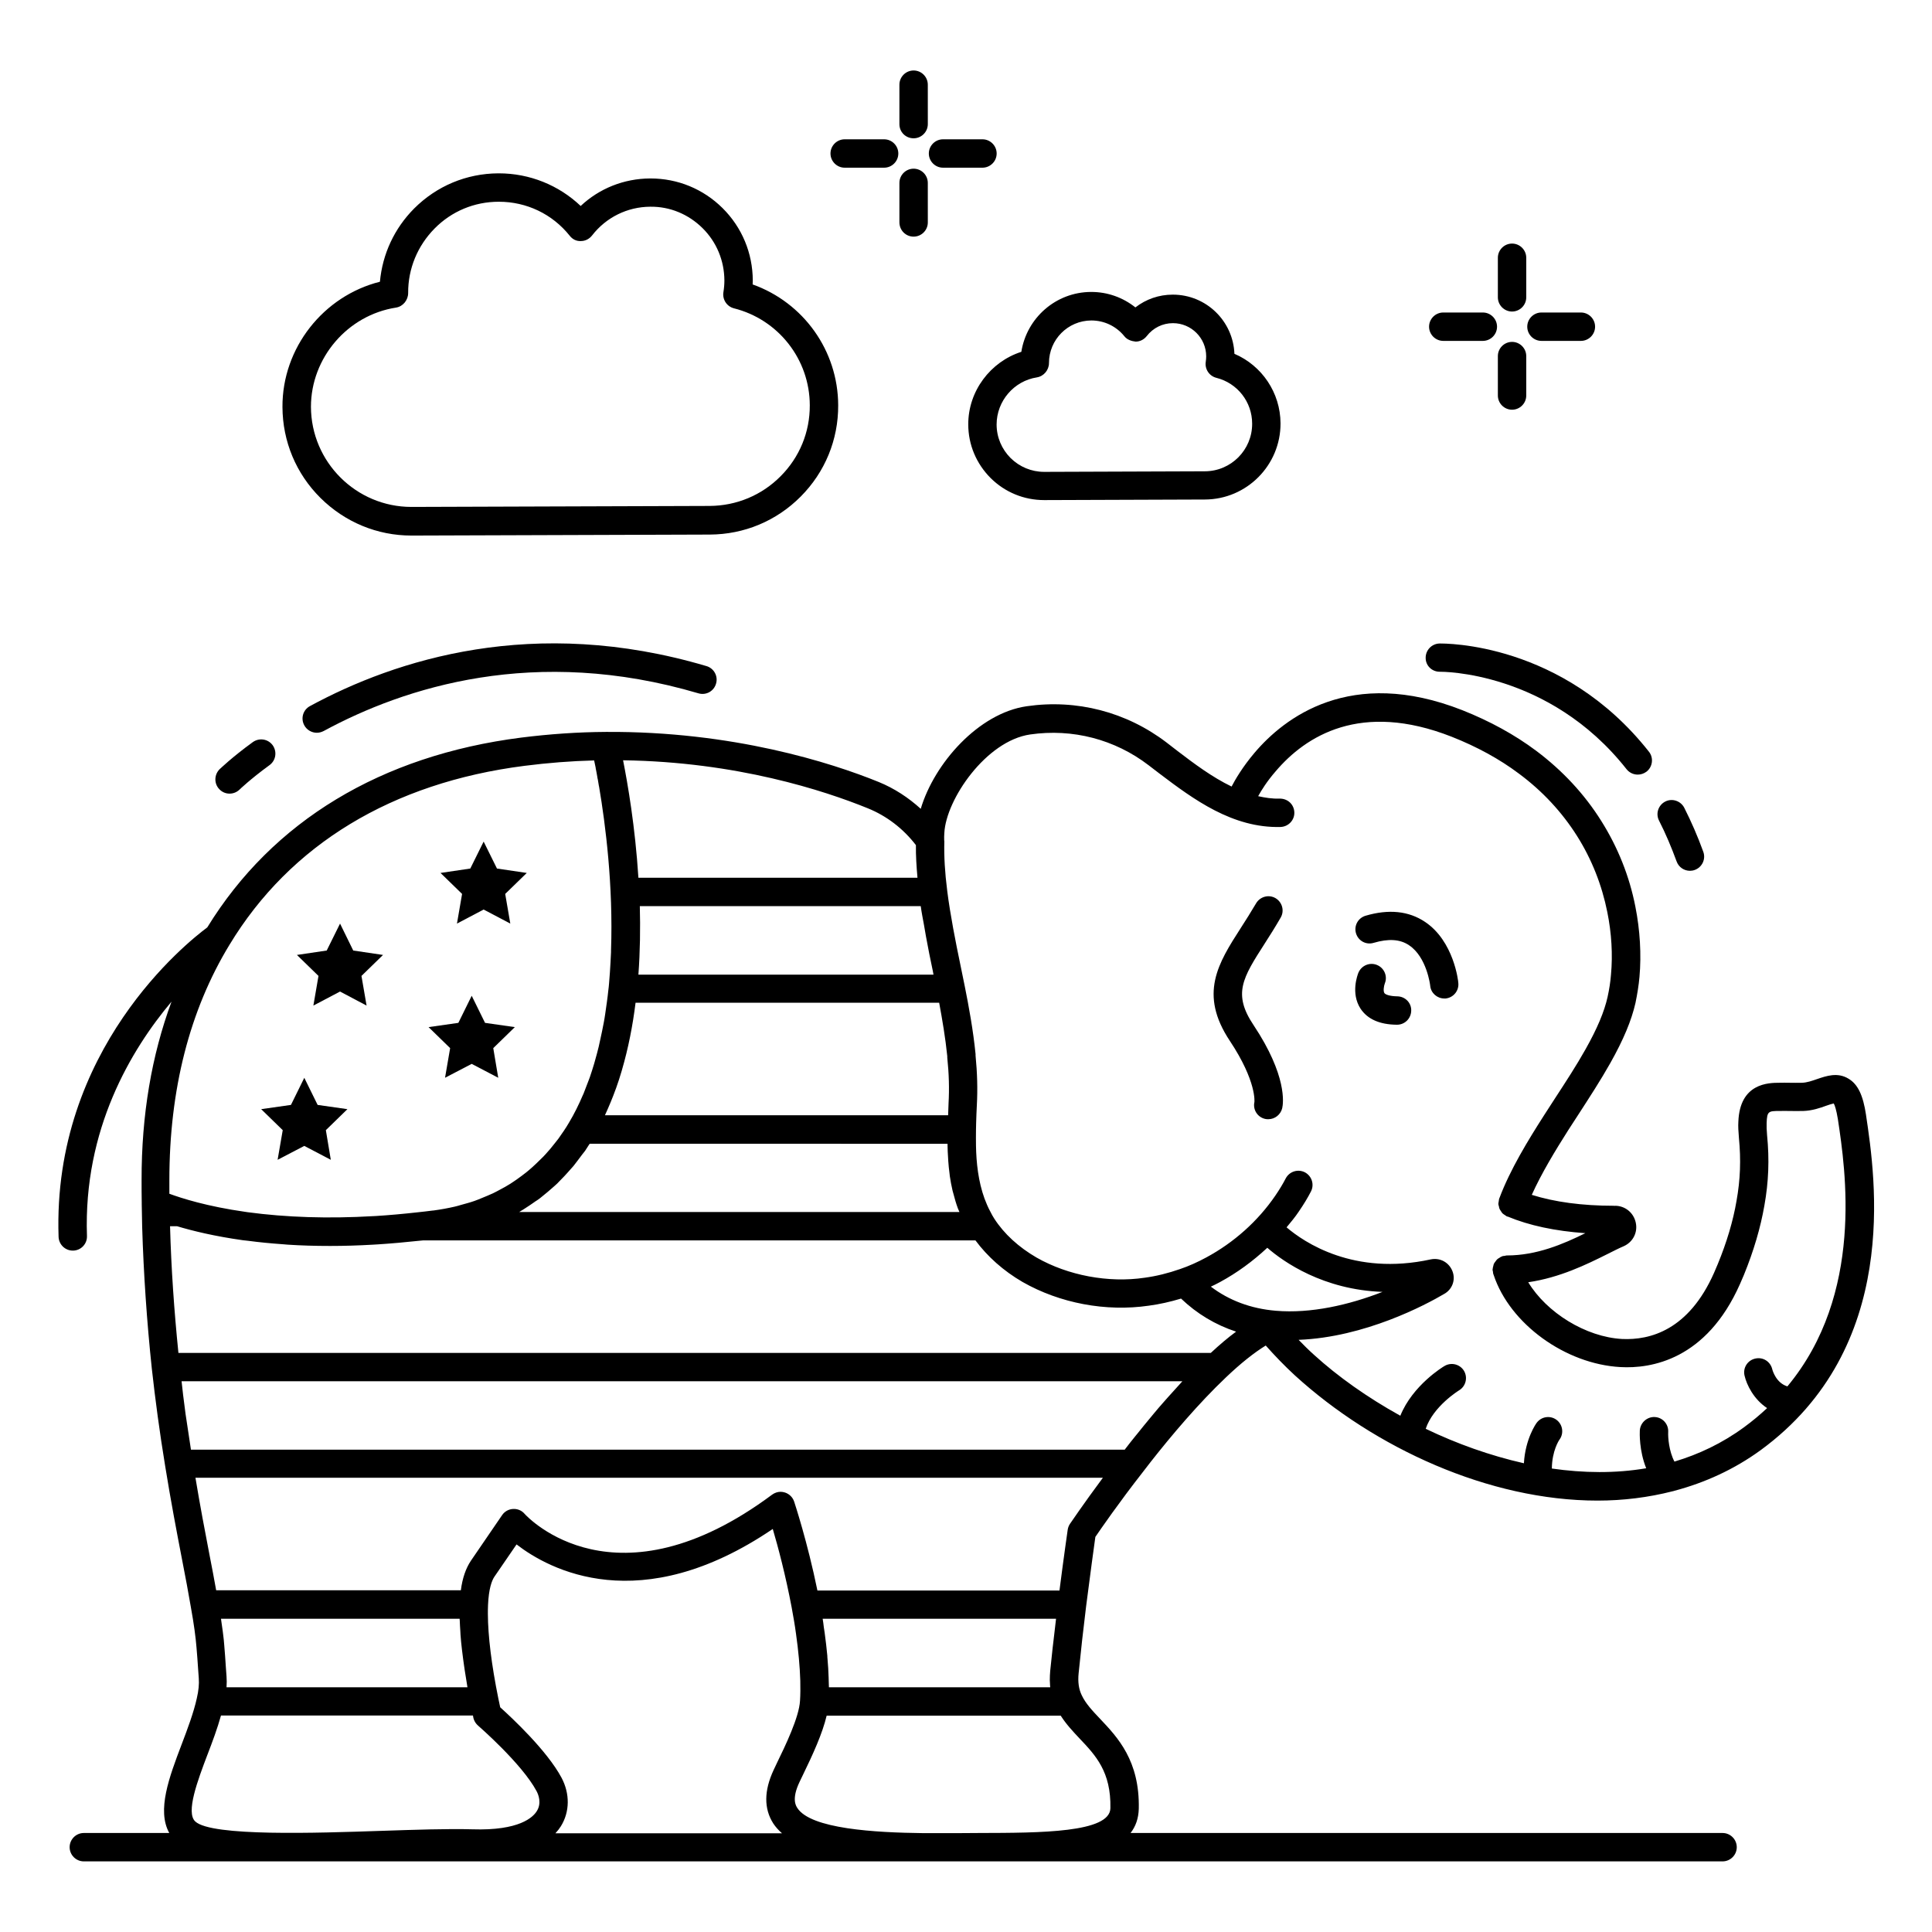 <?xml version="1.0" encoding="UTF-8"?>
<!-- Uploaded to: SVG Repo, www.svgrepo.com, Generator: SVG Repo Mixer Tools -->
<svg fill="#000000" width="800px" height="800px" version="1.1" viewBox="144 144 512 512" xmlns="http://www.w3.org/2000/svg">
 <g>
  <path d="m544.71 226.56c2.066 0 3.762-1.691 3.762-3.762v-10.488c0-2.066-1.691-3.762-3.762-3.762-2.066 0-3.762 1.691-3.762 3.762v10.488c0.004 2.07 1.695 3.762 3.762 3.762z"/>
  <path d="m544.71 252.58c2.066 0 3.762-1.691 3.762-3.762v-10.453c0-2.066-1.691-3.762-3.762-3.762-2.066 0-3.762 1.691-3.762 3.762v10.453c0.004 2.07 1.695 3.762 3.762 3.762z"/>
  <path d="m552.5 234.34h10.453c2.066 0 3.762-1.691 3.762-3.762 0-2.066-1.691-3.762-3.762-3.762h-10.453c-2.066 0-3.762 1.691-3.762 3.762 0 2.07 1.691 3.762 3.762 3.762z"/>
  <path d="m526.48 234.34h10.488c2.066 0 3.762-1.691 3.762-3.762 0-2.066-1.691-3.762-3.762-3.762h-10.488c-2.066 0-3.762 1.691-3.762 3.762 0.004 2.07 1.695 3.762 3.762 3.762z"/>
  <path d="m386.12 180.65c2.066 0 3.762-1.691 3.762-3.762l-0.004-10.449c0-2.066-1.691-3.762-3.762-3.762-2.066 0-3.762 1.691-3.762 3.762v10.488c0.004 2.07 1.66 3.723 3.766 3.723z"/>
  <path d="m386.12 206.71c2.066 0 3.762-1.691 3.762-3.762l-0.004-10.484c0-2.066-1.691-3.762-3.762-3.762-2.066 0-3.762 1.691-3.762 3.762v10.453c0.004 2.102 1.66 3.793 3.766 3.793z"/>
  <path d="m393.91 188.44h10.453c2.066 0 3.762-1.691 3.762-3.762 0-2.066-1.691-3.762-3.762-3.762h-10.453c-2.066 0-3.762 1.691-3.762 3.762 0.004 2.07 1.695 3.762 3.762 3.762z"/>
  <path d="m367.85 188.44h10.453c2.066 0 3.762-1.691 3.762-3.762 0-2.066-1.691-3.762-3.762-3.762h-10.453c-2.066 0-3.762 1.691-3.762 3.762 0.004 2.07 1.695 3.762 3.762 3.762z"/>
  <path d="m638.52 439.48c-0.789-5.266-2.18-8.16-4.664-9.625-2.894-1.766-5.867-0.715-8.309 0.113-1.316 0.453-2.668 0.941-4.023 0.977-1.129 0.039-2.219 0-3.234 0-0.977 0-1.918-0.039-2.707 0-2.894 0-10.527 0.074-10.902 10.34-0.074 1.164 0 2.519 0.152 4.285 0.562 5.789 0.375 11.055-0.641 16.695-0.902 5.301-2.594 10.98-4.965 16.73l-0.977 2.293c-6.731 15.227-16.957 17.898-24.363 17.559-9.699-0.527-20.039-7.031-24.891-15.039 8.309-1.203 15.453-4.699 20.941-7.445 1.578-0.789 3.047-1.543 4.363-2.106 2.445-1.09 3.762-3.648 3.195-6.242-0.562-2.633-2.82-4.473-5.488-4.473-0.074 0.074-0.188 0-0.262 0-8.574 0-15.828-1.016-21.809-2.894 2.633-5.828 6.277-11.805 9.664-17.145l2.707-4.172c2.894-4.473 5.902-9.098 8.422-13.574 3.535-6.277 5.641-11.355 6.691-15.98 0.488-2.367 0.863-4.699 1.055-6.879 0.527-5.941 0.152-12.406-1.09-18.648-1.578-8.047-4.625-15.68-9.023-22.672-4.473-7.144-10.301-13.387-17.258-18.609-5.676-4.25-12.258-7.859-19.551-10.754-29.703-11.691-47.297 2.066-55.117 11.316-3.16 3.723-5.113 7.106-6.055 8.91-5.152-2.481-9.965-6.09-14.398-9.477l-2.82-2.18c-10.641-8.121-23.836-11.543-37.07-9.625-12.785 1.844-24.516 15.152-28.086 27.184-3.269-2.969-6.992-5.414-11.129-7.106-12.559-5.113-38.762-13.496-72.301-13.273h-0.039c-7.371 0.039-14.891 0.562-22.41 1.504-37.148 4.738-65.91 22.145-83.203 50.305-5.266 3.91-41.094 32.297-39.402 82 0.074 2.031 1.73 3.648 3.762 3.648h0.152c2.066-0.074 3.684-1.805 3.609-3.871-0.977-28.273 11.691-49.367 22.41-62.113-5.266 14.25-7.973 30.039-7.934 47.336 0 1.992 0 3.949 0.039 5.941v0.414l0.113 5.977c0.375 12.445 1.242 25.117 2.559 37.598 0.941 8.422 2.066 16.844 3.535 25.793 1.504 9.324 3.082 17.559 4.473 24.777 0.902 4.625 1.691 8.797 2.332 12.594 0.828 4.551 1.277 7.973 1.504 10.754 0.152 1.844 0.301 3.684 0.414 5.527l0.188 2.633c0.113 1.465-0.039 3.234-0.527 5.301-0.828 3.762-2.445 8.082-4.023 12.219-3.269 8.609-6.617 17.445-3.269 23.461h-22.645c-2.066 0-3.762 1.691-3.762 3.762 0 2.066 1.691 3.762 3.762 3.762h222.65 3.91 4.773 202.95c2.066 0 3.762-1.691 3.762-3.762 0-2.066-1.691-3.762-3.762-3.762h-156.89c1.355-1.73 2.106-3.836 2.18-6.43 0.262-12.707-5.566-18.875-10.266-23.836-2.066-2.18-3.836-4.062-4.852-6.242-0.789-1.617-1.055-3.496-0.828-5.789 0.562-5.676 1.277-12.031 1.992-17.82 1.09-8.535 2.106-15.902 2.445-18.348 1.465-2.144 6.203-9.023 12.52-17.105 0.676-0.902 1.43-1.844 2.18-2.82 5.375-6.844 12.633-15.453 19.926-22.371 3.871-3.684 7.406-6.504 10.527-8.422 2.406 2.707 4.965 5.375 7.746 7.934 21.129 19.25 51.473 33.16 80.195 33.16 6.769 0 13.461-0.828 19.926-2.481 0.152-0.039 0.262-0.039 0.414-0.113 8.082-2.144 15.828-5.641 22.898-10.789 37.148-27.223 30.422-71.965 27.902-88.809zm-240.25 25.715h-116.67c0.152-0.074 0.262-0.188 0.414-0.262 0.414-0.227 0.789-0.488 1.203-0.754 0.828-0.527 1.617-1.055 2.406-1.617 0.039-0.039 0.113-0.074 0.152-0.113 0.453-0.301 0.902-0.562 1.316-0.902 0.34-0.262 0.676-0.562 1.016-0.828 0.754-0.602 1.465-1.203 2.18-1.844 0.453-0.414 0.941-0.789 1.391-1.242 0.375-0.34 0.676-0.754 1.055-1.09 0.602-0.602 1.164-1.203 1.73-1.844 0.488-0.562 1.016-1.129 1.504-1.691 0.34-0.414 0.676-0.863 1.016-1.316 0.414-0.527 0.828-1.09 1.242-1.656 0.262-0.375 0.562-0.676 0.828-1.055 0.375-0.562 0.715-1.129 1.09-1.691 0.039-0.074 0.074-0.113 0.152-0.188l94.812 0.012v0.301c0 1.129 0.074 2.293 0.152 3.535 0 0.227 0.039 0.453 0.039 0.715 0.074 1.09 0.188 2.219 0.34 3.348 0.039 0.227 0.039 0.453 0.074 0.676 0.188 1.242 0.414 2.519 0.715 3.797 0.074 0.301 0.152 0.562 0.227 0.828 0.34 1.316 0.715 2.633 1.203 3.949 0.145 0.297 0.258 0.598 0.41 0.934zm-10.266-81.059c0.227 1.691 0.562 3.348 0.863 5 0.188 1.016 0.34 2.031 0.527 3.047 0.562 3.082 1.164 6.129 1.805 9.098l0.188 1.016h-78.203c0.453-6.168 0.527-12.293 0.375-18.16zm7.031 39.742v0.375c0.453 4.324 0.562 8.273 0.34 12.145-0.039 1.016-0.074 2.106-0.113 3.16l-90.949-0.004c1.055-2.293 2.031-4.625 2.894-7.031 0.039-0.074 0.039-0.113 0.074-0.188 0.527-1.465 1.016-2.969 1.465-4.512 0.039-0.074 0.039-0.188 0.074-0.262 1.691-5.789 2.859-11.77 3.609-17.82h80.461c0.828 4.473 1.656 9.324 2.144 14.137zm-8.309-55.91c-0.039 2.781 0.152 5.676 0.414 8.648h-73.957c-0.863-13.648-2.859-25.039-4.062-31.133 30.117 0.414 53.352 8.047 64.82 12.707 5.039 2.031 9.438 5.418 12.785 9.777zm-181.9 26.395c16.055-26.543 43.086-42.938 78.164-47.41 6.168-0.789 12.371-1.277 18.461-1.43 0.113 0.488 0.227 1.016 0.34 1.617 0.039 0.152 0.074 0.301 0.074 0.453 0.074 0.375 0.152 0.754 0.227 1.164 0.074 0.34 0.113 0.676 0.188 1.055 0.039 0.262 0.074 0.527 0.152 0.789 0.074 0.488 0.188 1.016 0.262 1.578 0.039 0.113 0.039 0.227 0.074 0.34 1.691 9.965 3.762 26.207 3.16 43.352v0.453c-0.074 1.805-0.188 3.609-0.301 5.414-0.074 0.977-0.152 1.957-0.227 2.934-0.039 0.602-0.113 1.164-0.188 1.766-0.113 1.055-0.227 2.066-0.375 3.082-0.152 1.09-0.301 2.144-0.453 3.195-0.113 0.754-0.227 1.504-0.375 2.258-0.152 0.789-0.301 1.543-0.453 2.293-0.152 0.715-0.301 1.391-0.453 2.106-0.152 0.676-0.301 1.391-0.453 2.066-0.301 1.203-0.602 2.367-0.941 3.535-0.074 0.301-0.188 0.641-0.262 0.941-0.375 1.203-0.715 2.367-1.129 3.535-0.113 0.301-0.227 0.602-0.34 0.902-0.414 1.09-0.828 2.18-1.242 3.234-0.074 0.188-0.152 0.414-0.262 0.602-1.09 2.559-2.293 5-3.648 7.258-0.863 1.504-1.844 2.894-2.82 4.285-0.301 0.414-0.641 0.828-0.977 1.242-0.754 0.977-1.543 1.918-2.367 2.82-0.414 0.453-0.828 0.902-1.277 1.316-0.789 0.789-1.578 1.543-2.406 2.293-0.488 0.453-1.016 0.863-1.504 1.277-0.828 0.641-1.656 1.277-2.519 1.879-0.562 0.375-1.129 0.789-1.73 1.164-0.863 0.562-1.805 1.055-2.707 1.543-0.641 0.34-1.242 0.676-1.879 0.977-0.977 0.453-1.992 0.863-3.008 1.277-0.641 0.262-1.242 0.527-1.918 0.754-1.164 0.414-2.367 0.715-3.57 1.055-0.562 0.152-1.09 0.34-1.656 0.453-1.805 0.414-3.684 0.754-5.602 1.016h-0.113c-1.43 0.188-2.781 0.34-4.172 0.488-3.723 0.414-7.406 0.754-11.016 0.977-0.301 0-0.562 0.039-0.828 0.039-11.691 0.676-22.785 0.34-33.16-1.055-0.152-0.039-0.34-0.039-0.488-0.074-10.34-1.465-17.07-3.648-20.227-4.812v-3.609c0.004-23.961 5.344-44.98 15.945-62.387zm252.28 115.95c-1.203 1.316-2.406 2.633-3.57 3.949-0.375 0.453-0.789 0.863-1.164 1.316-0.941 1.055-1.844 2.106-2.707 3.16-0.301 0.375-0.602 0.715-0.902 1.09-1.164 1.391-2.258 2.746-3.309 4.062-0.113 0.152-0.227 0.301-0.375 0.453-1.016 1.242-1.957 2.445-2.82 3.57-0.074 0.074-0.152 0.188-0.188 0.262l-247.47-0.004c-0.488-3.195-0.977-6.391-1.43-9.477-0.074-0.488-0.113-0.977-0.188-1.465-0.34-2.406-0.602-4.773-0.863-7.18h265.21c-0.074 0.074-0.152 0.152-0.227 0.262zm-254.54 62.676h63.238c0 0.188 0.039 0.375 0.039 0.562 0.039 0.902 0.074 1.844 0.152 2.781 0 0.262 0.039 0.527 0.039 0.828 0.074 1.242 0.227 2.559 0.375 3.91 0.039 0.301 0.074 0.602 0.113 0.902 0.152 1.09 0.262 2.258 0.453 3.422 0.074 0.414 0.113 0.828 0.188 1.277 0.188 1.203 0.375 2.445 0.602 3.762 0.039 0.262 0.074 0.488 0.113 0.715h-63.848c0.074-1.016 0.074-1.992 0-2.894l-0.188-2.594c-0.113-1.918-0.262-3.797-0.414-5.641-0.074-0.902-0.152-1.918-0.301-2.934-0.039-0.301-0.074-0.602-0.113-0.902-0.113-0.828-0.227-1.691-0.375-2.633-0.039-0.184-0.039-0.375-0.074-0.562zm-3.574 35.98c1.316-3.422 2.633-6.957 3.57-10.34h66.773l0.039 0.188c0.113 0.941 0.562 1.805 1.277 2.445 0.113 0.113 11.582 10.039 15.527 17.371 0.488 0.902 1.43 3.195 0.074 5.34-0.977 1.578-4.551 5.227-17.105 4.812-6.43-0.188-15.078 0.113-24.25 0.414-16.77 0.562-44.777 1.543-49.141-2.481-2.594-2.371 0.641-10.906 3.234-17.75zm92.227 20.832c0.562-0.602 1.055-1.242 1.43-1.844 2.367-3.836 2.406-8.609 0.152-12.859-3.871-7.219-13.16-15.867-16.242-18.648l-0.488-2.293c-1.844-9.098-2.746-16.617-2.781-22.41 0-0.828 0-1.617 0.039-2.332v-0.039c0.188-4.398 1.016-6.504 1.656-7.481l5.902-8.609c8.609 6.656 32.711 19.777 67.902-4.098 1.391 4.699 3.422 12.371 5 20.754 0.453 2.445 0.863 4.812 1.164 7.07 0.641 4.512 1.016 8.684 1.129 12.406 0.039 1.879 0.039 3.648-0.074 5.301-0.227 4.363-3.984 12.105-6.016 16.281l-0.977 2.066c-2.559 5.488-2.594 10.227-0.113 14.137 0.641 0.977 1.43 1.844 2.332 2.633h-60.016zm70.797-56.812h61.848c-0.227 2.031-0.488 4.098-0.715 6.129-0.074 0.527-0.113 1.055-0.188 1.578-0.227 2.066-0.453 4.098-0.641 6.055-0.074 0.828-0.113 1.656-0.113 2.481 0 0.262 0.039 0.488 0.039 0.754 0 0.375 0.039 0.789 0.074 1.164h-58.648c0-0.375-0.039-0.789-0.039-1.203 0-0.453-0.039-0.902-0.039-1.391-0.039-1.617-0.152-3.269-0.301-5-0.039-0.262-0.039-0.488-0.039-0.715-0.188-1.957-0.414-4.023-0.715-6.168-0.074-0.488-0.152-1.016-0.227-1.504-0.07-0.75-0.184-1.426-0.297-2.18zm76.25 50.195c-0.113 6.504-18.5 6.543-34.703 6.578l-6.09 0.039h-8.762c-12.934-0.152-29.891-1.129-33.426-6.691-0.375-0.602-1.543-2.367 0.602-6.879l0.941-1.957c2.594-5.34 5.113-10.828 6.242-15.602h62.035c1.43 2.258 3.234 4.172 4.965 6.016 4.324 4.547 8.383 8.871 8.195 18.496zm-10.715-75.348c-0.301 0.453-0.527 1.016-0.602 1.578 0 0-1.016 7.031-2.18 16.094h-64.145c-2.633-12.895-6.016-23.086-6.168-23.574-0.375-1.129-1.277-2.031-2.445-2.406-0.375-0.113-0.754-0.188-1.129-0.188-0.789 0-1.578 0.262-2.258 0.754-41.395 30.793-64.707 6.129-65.645 5.039-0.754-0.863-1.879-1.316-3.047-1.242-1.164 0.074-2.219 0.676-2.859 1.617l-8.309 12.145c-1.316 1.992-2.219 4.551-2.633 7.781h-64.848c-0.527-2.969-1.129-6.129-1.805-9.586-1.164-6.016-2.445-12.785-3.684-20.227h240.48c-5.188 6.988-8.535 11.953-8.723 12.215zm37.332-45.305h-273.6c-1.129-11.168-1.918-22.445-2.219-33.574h1.844c4.137 1.242 9.965 2.668 17.52 3.723 0.453 0.074 0.941 0.074 1.391 0.152 2.82 0.375 5.867 0.676 9.098 0.902 0.453 0.039 0.902 0.074 1.355 0.113 3.461 0.227 7.144 0.34 11.055 0.34h0.227 0.074c3.535 0 7.332-0.113 11.242-0.34 0.414-0.039 0.828-0.039 1.242-0.074 3.57-0.227 7.293-0.562 11.168-0.977 0.262-0.039 0.527-0.039 0.789-0.074h146.44c3.16 4.25 7.371 8.047 12.484 11.016 9.887 5.641 22.07 7.934 33.461 6.277 2.82-0.375 5.676-1.016 8.535-1.879 4.211 4.023 9.098 6.957 14.59 8.762-2.148 1.574-4.402 3.488-6.699 5.633zm14.965-27.859c4.324 3.762 14.812 11.129 30.531 11.691-8.875 3.461-18.988 5.789-28.273 5-6.656-0.562-12.406-2.746-17.219-6.391 0.789-0.375 1.617-0.754 2.406-1.203 4.586-2.481 8.758-5.562 12.555-9.098zm137.83 36.734c-2.969-0.902-3.91-4.137-4.023-4.586-0.488-1.992-2.445-3.269-4.512-2.781-2.031 0.453-3.309 2.481-2.82 4.512 0.562 2.445 2.406 6.242 5.977 8.609-1.879 1.766-3.949 3.496-6.168 5.113-5.754 4.211-11.957 7.144-18.387 9.062-1.465-2.781-1.73-6.43-1.656-7.859 0.113-2.066-1.465-3.836-3.535-3.949-2.031-0.113-3.836 1.465-3.984 3.535-0.039 0.715-0.188 5.375 1.691 10.039-8.16 1.391-16.617 1.277-25.004 0.074 0.039-4.664 1.879-7.481 2.031-7.672 1.203-1.656 0.863-3.984-0.789-5.227-1.656-1.242-4.023-0.902-5.266 0.789-0.152 0.188-3.008 4.211-3.383 10.715-8.984-2.031-17.82-5.188-26.02-9.137 1.992-5.977 8.723-10.113 8.836-10.188 1.766-1.055 2.367-3.348 1.316-5.152-1.055-1.766-3.348-2.367-5.152-1.316-0.414 0.227-8.461 5.113-11.73 13.195-8.762-4.852-16.582-10.414-22.859-16.129-1.43-1.277-2.781-2.633-4.098-3.984 17.559-0.676 33.688-9.285 38.539-12.145 2.144-1.164 3.121-3.684 2.258-5.977-0.863-2.332-3.234-3.723-5.789-3.195-20.379 4.438-33.574-4.551-38.199-8.496 1.129-1.355 2.258-2.707 3.234-4.172 1.316-1.918 2.367-3.648 3.234-5.34 0.941-1.844 0.227-4.098-1.617-5.074-1.844-0.941-4.098-0.227-5.074 1.617-0.715 1.391-1.617 2.894-2.746 4.551-4.625 6.769-10.98 12.445-18.309 16.395-2.293 1.242-4.625 2.293-6.957 3.082-3.121 1.09-6.277 1.879-9.363 2.293-9.625 1.43-20.34-0.602-28.648-5.34-4.738-2.746-8.609-6.277-11.203-10.301-0.375-0.562-0.715-1.203-1.055-1.879-0.641-1.164-1.129-2.367-1.543-3.461-1.656-4.551-2.18-9.512-2.258-13.988-0.039-1.465 0-2.859 0-4.172v-0.074l0.039-1.805c0.039-1.617 0.113-3.195 0.188-4.738 0.227-4.172 0.113-8.496-0.34-13.121v-0.375c-0.641-6.43-1.805-12.707-2.859-17.973l-1.129-5.527c-0.676-3.269-1.355-6.578-1.957-9.887-0.602-3.309-1.164-6.656-1.578-9.965v-0.039c-0.602-4.699-0.863-8.984-0.754-13.047 0-0.039-0.039-0.113-0.039-0.152 0-0.039 0.039-0.074 0-0.113-0.039-0.641 0-1.242 0.039-1.918 0.453-8.875 11.055-24.402 22.746-26.094 11.242-1.617 22.41 1.277 31.395 8.16l2.894 2.219c8.984 6.805 19.363 14.477 32.07 14.137 2.066-0.074 3.723-1.805 3.648-3.871s-1.691-3.648-3.871-3.648c-1.957 0.074-3.836-0.227-5.715-0.641 0.863-1.578 2.367-3.984 4.625-6.578 7.973-9.398 22.559-18.648 46.66-9.176 6.656 2.633 12.672 5.902 17.82 9.777 6.242 4.625 11.43 10.227 15.414 16.543 3.91 6.203 6.578 13.008 8.008 20.152 1.129 5.566 1.465 11.281 0.977 16.543-0.152 1.957-0.453 3.871-0.902 5.941-0.863 3.871-2.707 8.309-5.867 13.91-2.406 4.285-5.227 8.609-8.195 13.16l-2.746 4.25c-4.285 6.691-9.023 14.438-11.844 21.957 0 0.039-0.039 0.074-0.074 0.152-0.074 0.227-0.074 0.453-0.113 0.676-0.039 0.262-0.113 0.488-0.113 0.715s0.074 0.453 0.152 0.676c0.039 0.227 0.074 0.488 0.188 0.715s0.262 0.414 0.375 0.602c0.152 0.188 0.227 0.414 0.414 0.562 0.188 0.188 0.414 0.301 0.641 0.453 0.188 0.113 0.301 0.262 0.527 0.34 0.039 0 0.074 0.039 0.113 0.039h0.039 0.039c5.676 2.367 12.559 3.836 20.566 4.398-5.867 2.894-12.895 5.902-20.793 5.902h-0.039c-0.188 0-0.375 0.074-0.562 0.113-0.188 0.039-0.375 0-0.562 0.074-0.074 0-0.113 0.074-0.152 0.074-0.262 0.074-0.453 0.227-0.676 0.375-0.188 0.113-0.414 0.227-0.562 0.375-0.188 0.152-0.301 0.375-0.453 0.562-0.152 0.188-0.301 0.375-0.414 0.602-0.113 0.188-0.113 0.414-0.188 0.641-0.074 0.262-0.152 0.527-0.152 0.789 0 0.074-0.039 0.113-0.039 0.152 0 0.188 0.074 0.375 0.113 0.562s0 0.375 0.074 0.562c0.039 0.113 0.074 0.227 0.113 0.301 4.285 12.934 18.988 23.613 33.613 24.402 8.047 0.453 22.746-1.879 31.656-21.996l1.055-2.445c2.594-6.356 4.398-12.52 5.414-18.348 1.129-6.277 1.355-12.219 0.715-18.688-0.113-1.355-0.152-2.367-0.113-3.234 0.113-3.121 0.488-3.16 3.535-3.16 0.789-0.039 1.617 0 2.445 0 1.164 0 2.367 0.039 3.723 0 2.367-0.074 4.438-0.789 6.09-1.391 0.602-0.227 1.465-0.488 1.992-0.602 0.262 0.453 0.676 1.617 1.09 4.137 2.047 13.539 6.973 46.363-13.371 70.84z"/>
  <path d="m521.63 388.3c-4.324-2.894-9.625-3.422-15.754-1.617-1.992 0.602-3.121 2.668-2.519 4.664 0.602 1.992 2.668 3.121 4.664 2.519 3.949-1.164 7.031-0.977 9.398 0.641 4.699 3.121 5.602 10.602 5.602 10.754 0.188 1.918 1.844 3.348 3.723 3.348h0.375c2.066-0.227 3.57-2.066 3.348-4.137-0.004-0.418-1.168-11.059-8.836-16.172z"/>
  <path d="m514.3 408.04c-2.106-0.039-3.16-0.488-3.422-0.863-0.34-0.527-0.152-1.844 0.113-2.559 0.789-1.918-0.152-4.098-2.066-4.887-1.918-0.789-4.098 0.113-4.926 2.031-0.227 0.562-2.106 5.453 0.562 9.551 1.844 2.781 5.074 4.211 9.625 4.25h0.039c2.066 0 3.723-1.656 3.762-3.723 0.07-2.07-1.582-3.762-3.688-3.801z"/>
  <path d="m479.18 394.02c1.355-2.106 2.781-4.363 4.211-6.844 1.055-1.805 0.414-4.098-1.355-5.152-1.805-1.055-4.098-0.414-5.152 1.355-1.391 2.367-2.781 4.551-4.062 6.543-6.016 9.363-11.168 17.484-2.894 29.93 7.144 10.754 6.504 16.203 6.504 16.203-0.453 2.031 0.828 4.023 2.859 4.473 0.262 0.074 0.562 0.074 0.828 0.074 1.73 0 3.269-1.203 3.684-2.934 0.301-1.316 1.316-8.609-7.594-21.996-5.562-8.305-2.894-12.516 2.973-21.652z"/>
  <path d="m265.1 388.76 7.07-3.723 7.066 3.723-1.352-7.859 5.715-5.562-7.898-1.168-3.531-7.144-3.535 7.144-7.894 1.168 5.715 5.562z"/>
  <path d="m261.94 429.62 7.066-3.684 7.031 3.684-1.316-7.856 5.715-5.566-7.894-1.129-3.535-7.18-3.535 7.18-7.894 1.129 5.715 5.566z"/>
  <path d="m217.57 451.36 7.07-3.684 7.027 3.684-1.312-7.856 5.715-5.566-7.898-1.125-3.531-7.184-3.535 7.184-7.894 1.125 5.715 5.566z"/>
  <path d="m227.05 410.49 7.066-3.723 7.031 3.723-1.355-7.859 5.715-5.562-7.894-1.168-3.496-7.141-3.535 7.141-7.894 1.168 5.715 5.562z"/>
  <path d="m226.15 331.12c-1.844 0.977-2.519 3.269-1.504 5.113 0.676 1.242 1.992 1.957 3.309 1.957 0.602 0 1.203-0.152 1.805-0.453 21.43-11.617 56.02-22.785 99.332-10 2.031 0.602 4.098-0.562 4.664-2.559 0.602-1.992-0.562-4.098-2.559-4.664-45.758-13.535-82.379-1.691-105.05 10.605z"/>
  <path d="m204.83 354.32c0.941 0 1.879-0.34 2.633-1.055 0.039-0.039 2.82-2.746 7.973-6.504 1.691-1.242 2.031-3.57 0.828-5.266-1.242-1.691-3.57-2.031-5.266-0.828-5.641 4.098-8.648 7.07-8.797 7.18-1.465 1.465-1.504 3.836-0.074 5.301 0.75 0.797 1.727 1.172 2.703 1.172z"/>
  <path d="m588.32 372.29c0.562 1.543 1.992 2.481 3.535 2.481 0.414 0 0.863-0.074 1.277-0.227 1.957-0.715 2.969-2.859 2.258-4.812-1.465-4.062-3.195-8.008-5.039-11.656-0.941-1.844-3.234-2.594-5.039-1.656-1.844 0.941-2.594 3.195-1.656 5.039 1.734 3.387 3.273 7.035 4.664 10.832z"/>
  <path d="m525.54 322.02h0.074c0.227 0 28.836-0.301 49.441 25.828 0.754 0.941 1.844 1.43 2.969 1.43 0.828 0 1.617-0.262 2.332-0.789 1.617-1.277 1.918-3.648 0.641-5.266-22.934-29.102-54.215-28.688-55.496-28.688-2.066 0.039-3.723 1.766-3.684 3.836 0 2.031 1.652 3.648 3.723 3.648z"/>
  <path d="m253.03 285.93h0.113l78.957-0.262c9.137-0.039 17.672-3.609 24.102-10.078 6.43-6.469 9.965-15.039 9.926-24.176-0.039-14.512-9.211-27.223-22.672-32.035 0-0.375 0.039-0.715 0.039-1.09-0.039-7.219-2.859-14.023-8.008-19.137-5.113-5.074-11.883-7.859-19.102-7.859h-0.113c-6.918 0.039-13.422 2.633-18.387 7.293-5.828-5.527-13.535-8.648-21.695-8.648h-0.113c-8.461 0.039-16.355 3.348-22.332 9.324-5.227 5.266-8.383 12.031-9.062 19.402-14.965 3.762-25.906 17.52-25.828 33.199 0.039 9.137 3.609 17.672 10.078 24.102 6.504 6.434 15.039 9.965 24.098 9.965zm-4.059-60.418c1.844-0.301 3.195-1.992 3.195-3.871-0.039-6.43 2.481-12.484 6.992-17.07 4.512-4.586 10.566-7.106 16.996-7.106h0.074c7.332 0 14.176 3.269 18.762 9.023 0.715 0.902 1.73 1.465 2.969 1.391 1.164 0 2.219-0.562 2.934-1.465 3.723-4.812 9.363-7.594 15.414-7.633 5.227-0.074 10.152 1.992 13.875 5.676 3.723 3.684 5.754 8.609 5.789 13.836 0 0.977-0.074 1.992-0.262 3.16-0.301 1.918 0.902 3.762 2.781 4.25 11.805 2.969 20.078 13.535 20.113 25.68 0.039 7.106-2.707 13.797-7.746 18.836-5 5.039-11.691 7.82-18.801 7.859l-78.957 0.262h-0.074c-14.625 0-26.582-11.883-26.621-26.543 0.008-12.938 9.672-24.293 22.566-26.285z"/>
  <path d="m400.6 256.49c0 5.375 2.144 10.414 5.941 14.211 3.797 3.762 8.836 5.828 14.176 5.828h0.074l42.523-0.152c11.09-0.039 20.078-9.098 20.039-20.191-0.039-8.121-4.926-15.301-12.219-18.422-0.34-8.723-7.519-15.68-16.316-15.68h-0.039c-3.648 0-7.07 1.203-9.887 3.383-3.309-2.633-7.371-4.098-11.691-4.098h-0.074c-9.324 0.039-17.031 6.879-18.461 15.867-8.203 2.637-14.105 10.418-14.066 19.254zm18.195-12.484c1.844-0.301 3.195-1.957 3.195-3.797 0-6.203 5-11.242 11.203-11.281h0.039c3.422 0 6.617 1.543 8.762 4.211 0.715 0.902 1.879 1.277 2.969 1.391 1.164 0 2.219-0.562 2.934-1.465 1.691-2.18 4.211-3.422 6.918-3.422h0.039c4.852 0 8.797 3.949 8.797 8.797 0 0.488-0.039 0.941-0.113 1.43-0.301 1.918 0.902 3.762 2.781 4.25 5.602 1.391 9.512 6.391 9.512 12.145 0.039 6.957-5.602 12.633-12.559 12.633l-42.523 0.152h-0.039c-3.348 0-6.504-1.316-8.875-3.648-2.367-2.367-3.723-5.527-3.723-8.91 0.008-6.203 4.594-11.543 10.684-12.484z"/>
 </g>
</svg>